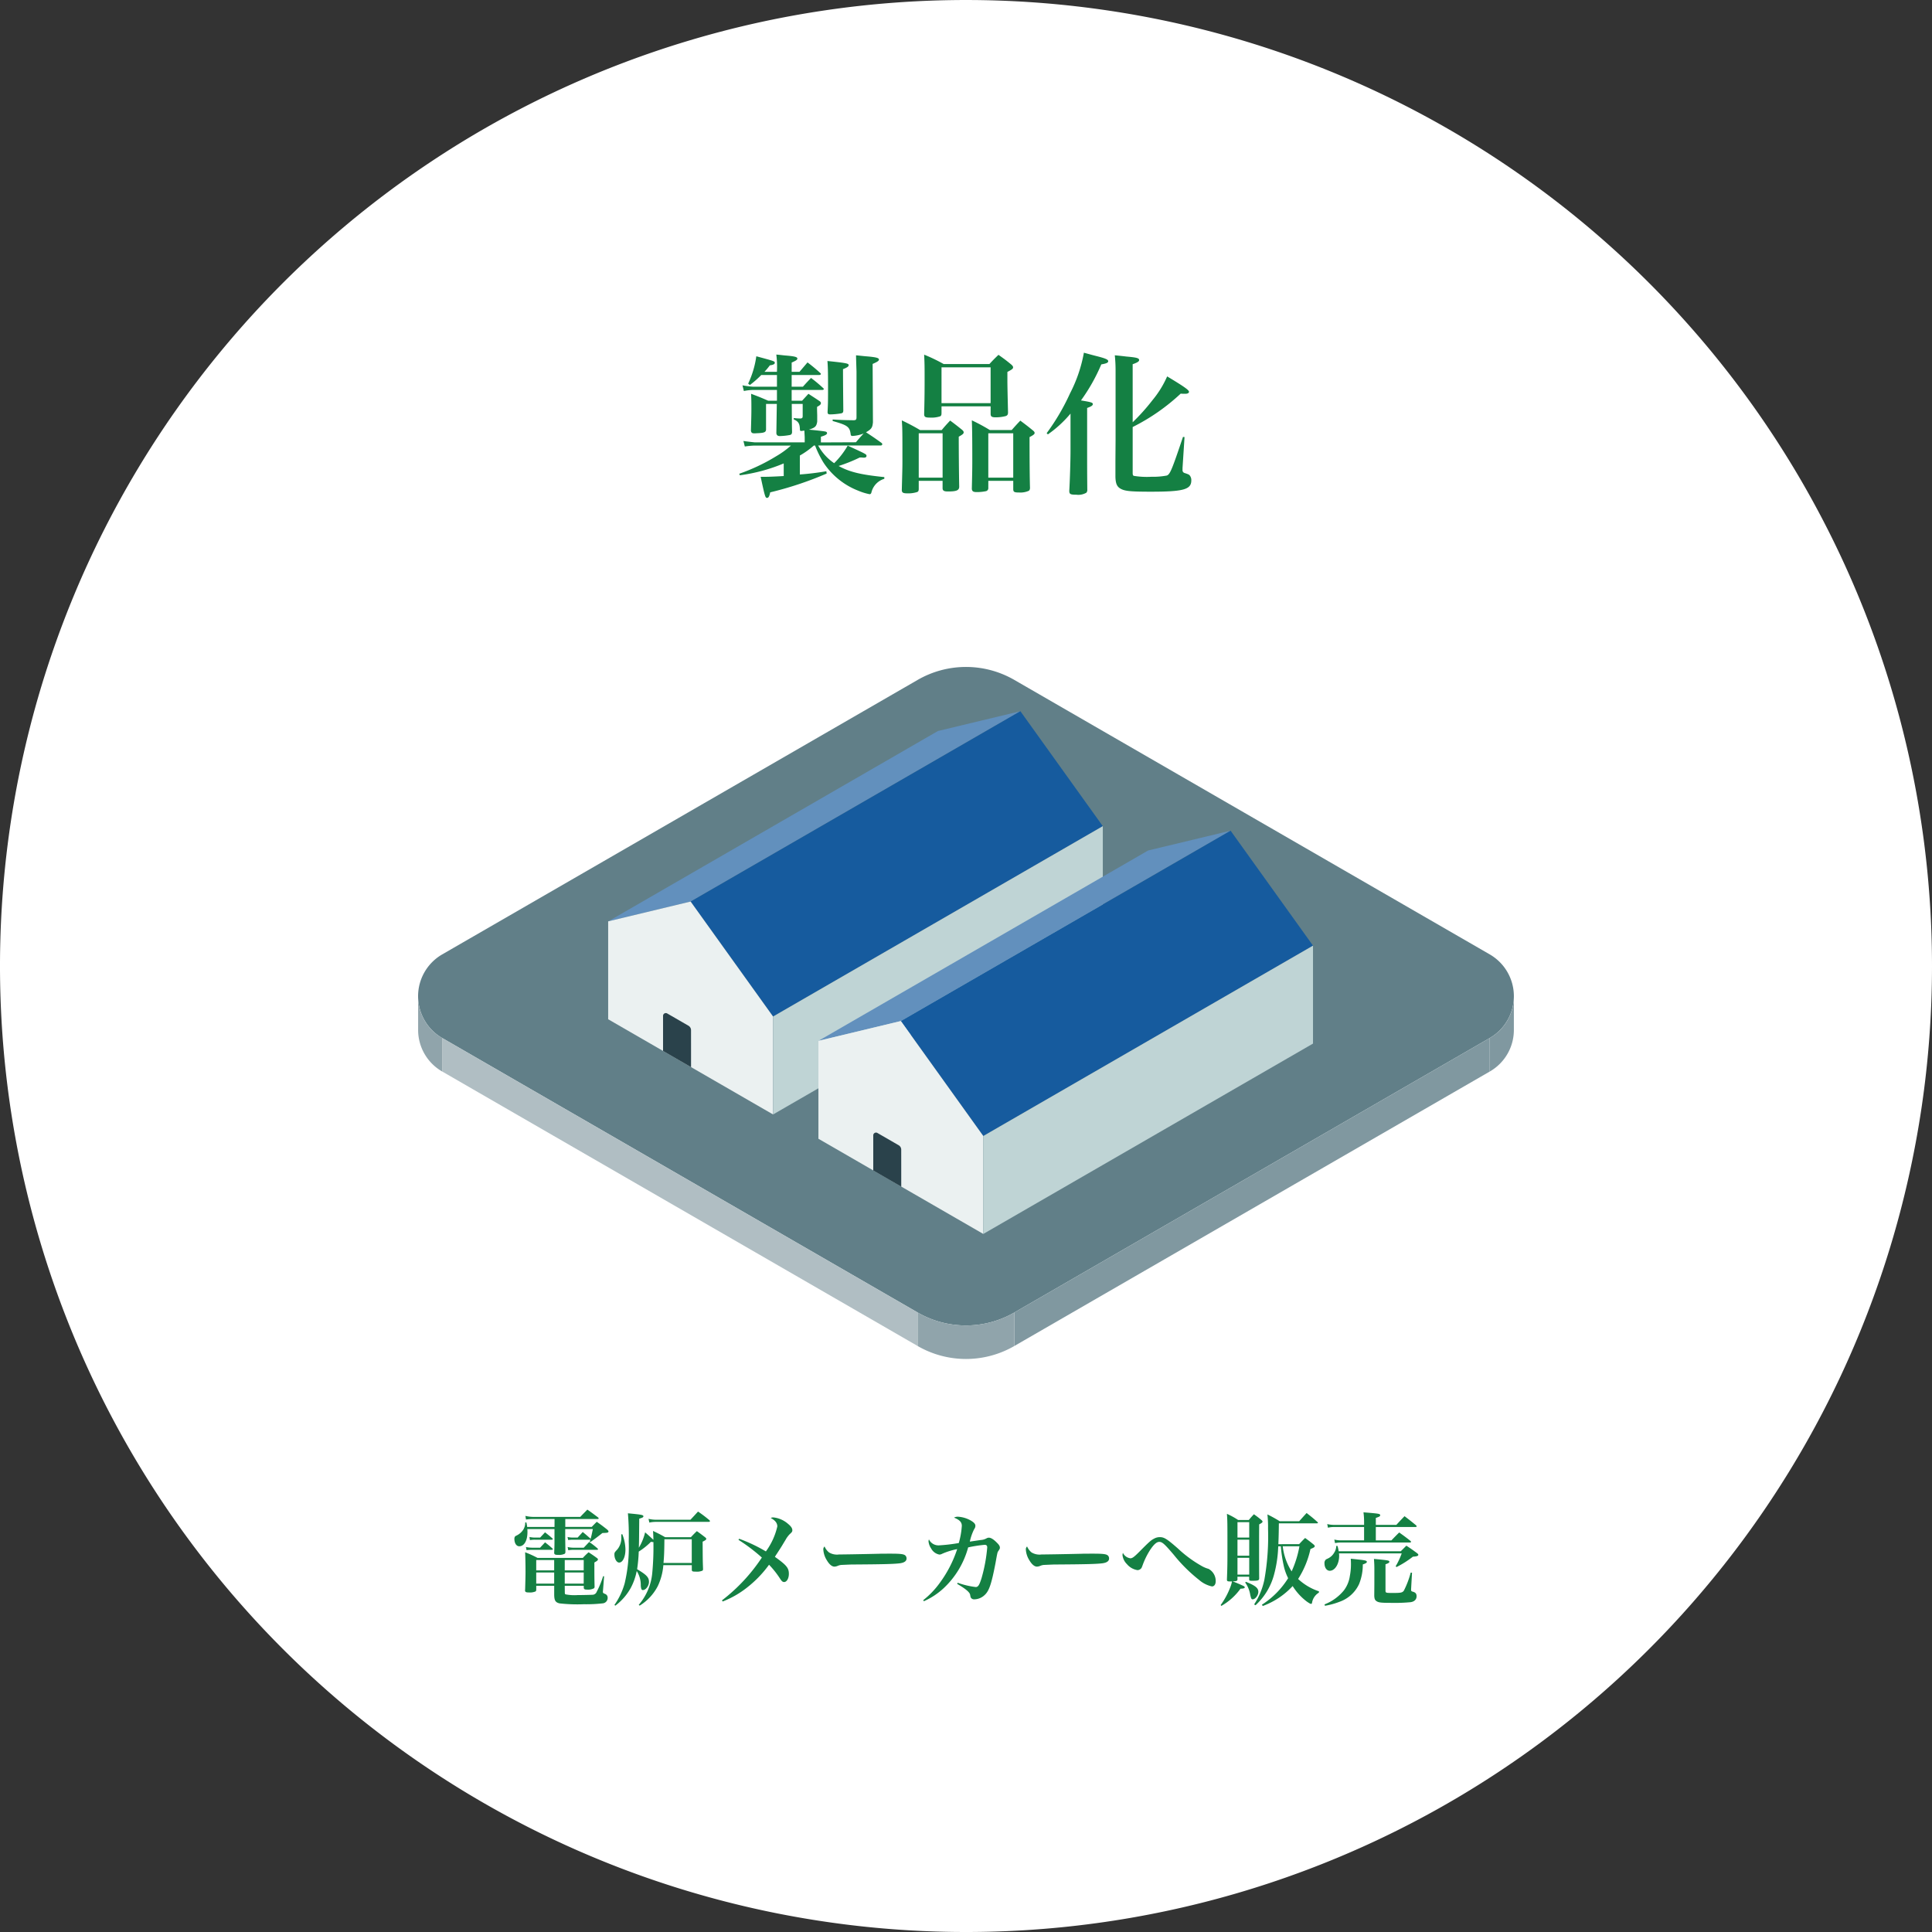<svg xmlns="http://www.w3.org/2000/svg" width="226" height="226.001" viewBox="0 0 226 226.001">
  <rect x="0" y="0" width="226" height="226.001" fill="#333333" stroke="none"/>
  <g id="Group_1077" data-name="Group 1077" transform="translate(-4319.008 -22467.666)">
    <path id="Path_3089" data-name="Path 3089" d="M409.006,2865.954a113,113,0,1,1-113-113,113,113,0,0,1,113,113" transform="translate(4136.002 19714.713)" fill="#fff"/>
    <path id="Path_3781" data-name="Path 3781" d="M314.707,3126.751h-2.416a5.315,5.315,0,0,0-.924.059l-.071-.427a4.02,4.02,0,0,0,.995.119h5.424c.355-.379.473-.486.829-.853.545.379.711.51,1.267.924a.243.243,0,0,1,.059.107c0,.035-.059.071-.13.071h-3.778v.923h3.091c.261-.272.332-.343.592-.6.545.379.7.5,1.208.9.118.106.166.178.166.237a.138.138,0,0,1-.1.118c-.094.035-.094.035-.615.059-.58.462-.806.627-1.385,1.042l-.1-.024.083-.249-.071.012h-1.965c-.166,0-.3.011-.569.035l-.071-.355a2.579,2.579,0,0,0,.64.071h.544c.248-.272.332-.355.592-.651.4.32.509.427.877.746l.047.071c.083-.331.13-.509.261-1.16h-3.233v.948c.011.995.024,1.587.024,1.741a.267.267,0,0,1-.083.2,1.565,1.565,0,0,1-.758.131c-.367,0-.462-.048-.474-.25.036-.734.036-.947.036-1.764v-1.007h-3.174c.012.178.012.213.012.355,0,.995-.379,1.658-.959,1.658-.332,0-.569-.355-.569-.865a.469.469,0,0,1,.071-.272c.036-.047.036-.047.249-.154a1.934,1.934,0,0,0,.734-.675,1.566,1.566,0,0,0,.214-.817l.13-.012a3.4,3.4,0,0,1,.095.533h3.2Zm1.2,8.6c0,.13.024.189.095.213a5.429,5.429,0,0,0,1.4.083c.39,0,1.6-.024,1.717-.036a.537.537,0,0,0,.521-.355,10.386,10.386,0,0,0,.746-1.812h.118l-.13,1.67a.711.711,0,0,0-.012.142c0,.131.036.166.237.249a.459.459,0,0,1,.32.462.638.638,0,0,1-.616.651,16.65,16.65,0,0,1-2.179.1,18.647,18.647,0,0,1-2.831-.1c-.5-.118-.627-.355-.627-1.077v-.983h-2.1v.426c0,.131-.024.19-.083.237a1.693,1.693,0,0,1-.793.118c-.343,0-.438-.059-.438-.272l.012-.024c.036-1.255.047-1.717.047-2.119,0-.888-.023-1.848-.047-2.286a12.29,12.29,0,0,1,1.457.663h5.294a7.172,7.172,0,0,1,.676-.663c.426.284.556.367.958.663.1.071.131.119.131.166,0,.107-.072.178-.415.367,0,1.61,0,1.717.024,2.807a.256.256,0,0,1-.071.213,1.488,1.488,0,0,1-.794.154c-.284,0-.379-.048-.4-.2v-.248H315.9Zm-4.548-5.33a3.468,3.468,0,0,0,.71.083h.948c.249-.273.331-.355.58-.628.379.3.5.391.853.711.047.047.059.071.059.095s-.048.071-.107.071h-2.333a5.479,5.479,0,0,0-.639.036Zm.414-1.172a2.8,2.8,0,0,0,.651.071h.6c.237-.261.319-.343.568-.616.379.3.5.391.853.7.047.047.059.071.059.094s-.048.071-.107.071h-1.978a3.325,3.325,0,0,0-.592.047Zm2.89,2.7h-2.1v1.208h2.1Zm0,1.457h-2.1v1.3h2.1Zm3.458-1.457H315.9v1.208h2.215Zm0,1.457H315.9v1.3h2.215Zm-1.883-2.984a2.849,2.849,0,0,0,.675.083h1.208l.639-.675a10.133,10.133,0,0,1,.971.758c.047.047.059.071.059.095,0,.047-.047.071-.118.071h-2.76a3.341,3.341,0,0,0-.6.048Z" transform="translate(4069.171 19518.607)" fill="#148043"/>
    <path id="Path_3782" data-name="Path 3782" d="M334.693,3137.056a8.277,8.277,0,0,0,1.2-2.534,18.332,18.332,0,0,0,.474-4.891,29.967,29.967,0,0,0-.095-3.3c1.634.154,1.812.189,1.812.355,0,.107-.107.166-.486.272-.023,2.5-.023,2.748-.047,3.4a6.292,6.292,0,0,0,.734-1.8c.248.213.569.5.971.876-.012-.45-.012-.58-.047-1.042.627.3.817.391,1.421.735h3.008c.3-.32.391-.415.7-.711.438.308.568.415.971.722.095.083.13.13.13.19,0,.083-.118.178-.426.32.012,2.143.012,2.167.047,3.174,0,.118-.011.166-.059.213a1.656,1.656,0,0,1-.805.119c-.39,0-.45-.036-.45-.249v-.509h-3.328a7,7,0,0,1-.651,2.451,5.858,5.858,0,0,1-2.12,2.285l-.107-.094a6.638,6.638,0,0,0,1.587-3.8,31.368,31.368,0,0,0,.13-3.423v-.118a1.086,1.086,0,0,1-.284-.036,8.007,8.007,0,0,1-1.434,1.149,18.08,18.08,0,0,1-.189,2.061c1.113.663,1.386.959,1.386,1.48,0,.45-.368.96-.711.96-.154,0-.213-.107-.249-.521a3,3,0,0,0-.473-1.706,6.991,6.991,0,0,1-.711,2,6.59,6.59,0,0,1-1.788,2.048Zm.924-8.278a5.12,5.12,0,0,1,.367,1.788c0,.876-.32,1.528-.734,1.528-.3,0-.557-.45-.557-.935,0-.225.012-.249.355-.616a2.111,2.111,0,0,0,.45-1.445v-.308Zm3.067-1.8a3.859,3.859,0,0,0,.888.107h4.015c.391-.415.521-.557.888-.959a15.517,15.517,0,0,1,1.327,1.006c.047.047.071.083.071.118s-.059.083-.166.083h-6.122a3.613,3.613,0,0,0-.805.082Zm5.057,5.163v-2.772h-3.2c-.012,1.422-.036,2.038-.107,2.772Z" transform="translate(4056.187 19518.357)" fill="#148043"/>
    <path id="Path_3783" data-name="Path 3783" d="M363.256,3130.072a18.493,18.493,0,0,1,3.126,1.481,7.957,7.957,0,0,0,1.338-2.925c0-.391-.249-.71-.769-.983a.548.548,0,0,1,.3-.071,3.089,3.089,0,0,1,1.741.77c.344.284.485.509.485.734,0,.154-.047.225-.3.45a2.994,2.994,0,0,0-.509.7c-.047.071-.047.071-.426.7-.059.095-.26.415-.616.959-.047.059-.107.166-.19.3,1.362.971,1.634,1.3,1.634,1.989,0,.533-.248.959-.556.959-.166,0-.285-.106-.462-.379a10.631,10.631,0,0,0-1.3-1.646,13.193,13.193,0,0,1-2.57,2.665,11.05,11.05,0,0,1-2.854,1.635l-.083-.131a20.661,20.661,0,0,0,4.666-5.009,20.87,20.87,0,0,0-2.736-2.073Z" transform="translate(4042.217 19517.594)" fill="#148043"/>
    <path id="Path_3784" data-name="Path 3784" d="M386.919,3135.435a1.809,1.809,0,0,0,1.185.249c.474,0,2.641-.035,4.689-.083.2-.012.972-.012,1.327-.012,1.184,0,1.552.047,1.741.213a.466.466,0,0,1,.142.355c0,.3-.26.486-.769.557-.663.083-1.705.118-5.282.142-.544,0-.6.012-1.468.047a1.38,1.38,0,0,0-.521.107,1.063,1.063,0,0,1-.4.095c-.284,0-.6-.261-.877-.734a2.608,2.608,0,0,1-.415-1.232.441.441,0,0,1,.143-.391,1.807,1.807,0,0,0,.509.687" transform="translate(4029.05 19513.82)" fill="#148043"/>
    <path id="Path_3785" data-name="Path 3785" d="M410.943,3137.157a9.987,9.987,0,0,0,1.954-2.049,13.9,13.9,0,0,0,2.013-3.92,8.372,8.372,0,0,0-1.753.545.718.718,0,0,1-.332.095,1.383,1.383,0,0,1-.959-.711,1.793,1.793,0,0,1-.308-.829.806.806,0,0,1,.047-.237,1.238,1.238,0,0,0,1.149.7,20.157,20.157,0,0,0,2.344-.273,9.386,9.386,0,0,0,.355-2.013c0-.426-.26-.7-.912-.959a.9.9,0,0,1,.474-.107,3.422,3.422,0,0,1,1.492.45c.379.225.533.4.533.615a.652.652,0,0,1-.142.391,6.051,6.051,0,0,0-.509,1.457l1.279-.189a1.574,1.574,0,0,0,.687-.2.542.542,0,0,1,.26-.071c.249,0,.569.2.971.616.237.236.32.39.32.557,0,.106-.024.153-.189.4-.1.142-.107.189-.32,1.374-.474,2.463-.746,3.28-1.279,3.765a1.8,1.8,0,0,1-1.22.5.441.441,0,0,1-.344-.142c-.071-.083-.083-.13-.13-.4-.059-.3-.557-.71-1.516-1.267l.059-.13a9.706,9.706,0,0,0,2.108.5c.284,0,.426-.213.687-1.042a18.493,18.493,0,0,0,.663-3.588c0-.214-.095-.308-.3-.308a15.212,15.212,0,0,0-1.93.3,10.164,10.164,0,0,1-2.866,4.773,8.392,8.392,0,0,1-2.321,1.527Z" transform="translate(4016.066 19517.688)" fill="#148043"/>
    <path id="Path_3786" data-name="Path 3786" d="M436.919,3135.435a1.809,1.809,0,0,0,1.185.249c.474,0,2.641-.035,4.689-.083.2-.012.972-.012,1.327-.012,1.184,0,1.552.047,1.741.213a.466.466,0,0,1,.142.355c0,.3-.26.486-.769.557-.663.083-1.705.118-5.282.142-.544,0-.6.012-1.468.047a1.38,1.38,0,0,0-.521.107,1.063,1.063,0,0,1-.4.095c-.284,0-.6-.261-.877-.734a2.608,2.608,0,0,1-.415-1.232.441.441,0,0,1,.143-.391,1.807,1.807,0,0,0,.509.687" transform="translate(4002.741 19513.82)" fill="#148043"/>
    <path id="Path_3787" data-name="Path 3787" d="M461.03,3134.923c.237,0,.438-.142,1.054-.758,1.137-1.149,1.373-1.362,1.728-1.54a1.339,1.339,0,0,1,.7-.178c.485,0,.841.225,2.108,1.339a14.228,14.228,0,0,0,2.771,2.036,3.337,3.337,0,0,0,.793.332,1.6,1.6,0,0,1,.841,1.457c0,.367-.178.6-.438.6a3.388,3.388,0,0,1-1.5-.758,18.3,18.3,0,0,1-2.961-2.937c-1.09-1.279-1.35-1.516-1.705-1.516-.3,0-.616.284-1.03.888a8.857,8.857,0,0,0-.912,1.835c-.094.261-.131.355-.225.427a.548.548,0,0,1-.38.154,2.012,2.012,0,0,1-1.23-.7,1.758,1.758,0,0,1-.522-1.066,1.7,1.7,0,0,1,.048-.26,1.131,1.131,0,0,0,.864.639" transform="translate(3990.191 19515.031)" fill="#148043"/>
    <path id="Path_3788" data-name="Path 3788" d="M486.334,3134.219c0,.2-.083.237-.568.26.4.142.864.344,1.22.51.13.059.2.118.2.178,0,.106-.13.154-.5.166a7.079,7.079,0,0,1-2.238,2.013l-.082-.1a8.9,8.9,0,0,0,1.136-2.108,3.23,3.23,0,0,0,.19-.663.733.733,0,0,1-.142.012c-.391,0-.45-.024-.45-.237.059-1.563.059-1.906.059-3.754,0-2.83,0-3.079-.059-3.92a8.71,8.71,0,0,1,1.314.723h1.243c.249-.3.332-.391.6-.675.391.284.509.367.877.675.094.083.13.13.13.189,0,.083-.071.154-.391.32-.011.971-.011,1.468-.011,1.788,0,1.919,0,3.944.011,4.512,0,.261-.118.3-.829.3-.3,0-.343-.024-.343-.189v-.284h-1.374Zm1.374-6.667h-1.374v1.8h1.374Zm-1.374,3.92h1.374V3129.6h-1.374Zm0,2.215h1.374v-1.966h-1.374Zm.983.84c1.1.438,1.457.723,1.457,1.173,0,.4-.355.876-.663.876-.142,0-.178-.071-.284-.521a3.388,3.388,0,0,0-.592-1.445Zm6.229-4.405c.308-.332.4-.427.7-.723.439.32.569.415.972.746.118.1.154.155.154.214,0,.106-.13.189-.5.331a10.7,10.7,0,0,1-1.445,3.506,6.649,6.649,0,0,0,2.44,1.445l-.011.154a1.7,1.7,0,0,0-.805,1.208c-.024.071-.048.106-.107.106-.082,0-.189-.059-.485-.26a6.766,6.766,0,0,1-1.671-1.824,8.954,8.954,0,0,1-3.5,2.333l-.095-.154a9.883,9.883,0,0,0,3.067-3.1,6.142,6.142,0,0,1-.544-1.587,16.018,16.018,0,0,1-.308-2.143h-.308a14.332,14.332,0,0,1-.509,3.387,7.44,7.44,0,0,1-2.144,3.506l-.165-.095a8.347,8.347,0,0,0,1.2-2.9,28.8,28.8,0,0,0,.427-5.957,13.758,13.758,0,0,0-.072-1.67,15.329,15.329,0,0,1,1.433.794h2.285c.38-.426.5-.557.865-.959.557.438.734.569,1.255,1.042a.144.144,0,0,1,.072.106c0,.035-.048.059-.131.059h-4.441c-.012,1.089-.023,1.539-.059,2.44Zm-1.919.248a6.9,6.9,0,0,0,1.042,2.937,12.4,12.4,0,0,0,.913-2.937Z" transform="translate(3977.431 19518.174)" fill="#148043"/>
    <path id="Path_3789" data-name="Path 3789" d="M518.922,3130.872l.651-.652c.557.367.723.486,1.256.877.106.095.142.13.142.189,0,.131-.154.19-.64.225a11.21,11.21,0,0,1-1.906,1.208l-.107-.083a8.8,8.8,0,0,0,.711-1.516h-7.343a1.3,1.3,0,0,1,.024.284c0,.971-.5,1.753-1.1,1.753-.355,0-.616-.368-.616-.865a.544.544,0,0,1,.142-.426c.036-.048.083-.059.3-.166a1.637,1.637,0,0,0,.687-.652,1.5,1.5,0,0,0,.249-.8h.142a4.088,4.088,0,0,1,.142.628ZM510,3137.089a5.5,5.5,0,0,0,2.262-1.634,3.625,3.625,0,0,0,.7-1.693,7.128,7.128,0,0,0,.13-1.326c0-.213,0-.343-.024-.687.4.036.71.071.912.095.8.083.971.131.971.272,0,.095-.118.178-.473.3a6.063,6.063,0,0,1-.438,2.3,3.967,3.967,0,0,1-2.3,2.073,8.454,8.454,0,0,1-1.693.462Zm8.4-9.3c.414-.45.544-.592.959-1.018.592.45.77.592,1.35,1.066.047.059.071.095.071.118,0,.048-.059.083-.154.083H516v1.563h1.823c.32-.332.617-.639.913-.924.58.414.758.545,1.314.983.047.047.072.083.072.118s-.047.071-.142.071h-7.994a3.836,3.836,0,0,0-.758.071l-.082-.415a3.352,3.352,0,0,0,.852.095h2.629v-1.563h-3.469a2.965,2.965,0,0,0-.758.083l-.083-.427a3.4,3.4,0,0,0,.852.095h3.458v-.249a8.435,8.435,0,0,0-.071-1.22c1.882.154,1.954.166,1.954.355,0,.107-.107.166-.509.3v.817Zm-2.57,5.259c0-.51-.011-.758-.048-1.279,1.741.166,1.8.178,1.8.343,0,.095-.107.166-.45.284v3.055c0,.3.024.3.912.3s1.054-.035,1.231-.26a10.352,10.352,0,0,0,.805-2.119l.154.011-.107,1.919v.094c0,.118.047.166.178.2.344.095.462.237.462.545,0,.367-.249.616-.676.687a19.761,19.761,0,0,1-2.38.082c-1.042,0-1.385-.035-1.61-.189-.2-.118-.261-.272-.284-.616l.011-1.338Z" transform="translate(3963.948 19518.254)" fill="#148043"/>
    <path id="Path_3951" data-name="Path 3951" d="M379.165,2850.723c.414-.5.54-.63.9-1.026a4.131,4.131,0,0,1-1.3.288c-.144,0-.2-.054-.216-.2-.108-.882-.378-1.062-2.106-1.548v-.18c.864.054,1.116.072,2.484.091.252-.019.306-.091.306-.361v-5.347c-.036-1.08-.054-1.692-.054-1.89.558.054,1.008.108,1.278.126,1.044.09,1.4.18,1.4.361,0,.162-.162.27-.738.522l.036,6.823c-.054.63-.181.81-.811,1.17.792.522,1.009.667,1.837,1.261a.479.479,0,0,1,.072.125.177.177,0,0,1-.18.162h-7.327a5.921,5.921,0,0,0,1.872,2.07,9.542,9.542,0,0,0,1.584-2.052c2.2,1.008,2.2,1.008,2.2,1.207,0,.126-.108.2-.306.2h-.109a.606.606,0,0,0-.18-.018h-.2a18.15,18.15,0,0,1-2.466.99c1.26.7,2.61,1.026,5.346,1.3v.2a2.2,2.2,0,0,0-1.512,1.6c-.036.144-.108.2-.216.2a6.562,6.562,0,0,1-1.3-.4,8.587,8.587,0,0,1-4.1-3.312,11.952,11.952,0,0,1-.972-1.98h-.144a9.745,9.745,0,0,1-1.638,1.17v2.215a30.971,30.971,0,0,0,3.1-.378l.036.27a40.416,40.416,0,0,1-6.606,2.2c-.09.468-.2.648-.36.648-.216,0-.252-.144-.756-2.466h.5c.486,0,1.278-.036,2.2-.09v-1.476a20.065,20.065,0,0,1-5.131,1.386l-.072-.18a22.01,22.01,0,0,0,4.3-2.034,10.567,10.567,0,0,0,1.747-1.26H367.3a9.745,9.745,0,0,0-1.134.108l-.162-.649c.162.036.612.09,1.3.162h5.869v-.576c0-.126-.035-.612-.035-.792-.091,0-.163.018-.2.018a.678.678,0,0,1-.181.018c-.108,0-.126-.036-.144-.162-.018-.7-.18-.954-.72-1.188v-.162a5.85,5.85,0,0,0,.791.054c.2-.018.253-.072.253-.306v-1.4h-1.279c.018,2.466.018,2.466.036,3.313-.018.2-.091.288-.253.324a7.086,7.086,0,0,1-1.17.126c-.253,0-.378-.09-.414-.324l.054-3.438h-1.26v3.024c-.036.288-.216.36-.937.4-.126,0-.252.018-.378.018h-.054c-.27,0-.361-.072-.4-.306.036-1.333.054-1.818.054-2.556,0-.7,0-1.026-.036-1.764.864.324,1.134.432,2,.81h1.026v-1.26h-2.79a6.02,6.02,0,0,0-1.08.126l-.162-.667a9.1,9.1,0,0,0,1.224.162h2.809v-1.368h-1.836a11.36,11.36,0,0,1-1.333,1.17l-.2-.162a11.006,11.006,0,0,0,.954-3.2c2.125.576,2.161.576,2.161.774,0,.144-.181.234-.577.288a8.077,8.077,0,0,1-.63.756h1.458a11.089,11.089,0,0,0-.072-2.016c.468.036.828.089,1.062.108,1.116.09,1.4.18,1.4.36,0,.144-.144.234-.666.468v1.08h.918c.4-.468.522-.612.936-1.1a19.206,19.206,0,0,1,1.512,1.26.164.164,0,0,1,.054.09c0,.072-.09.126-.234.126h-3.187v1.368h1.314c.4-.449.522-.576.954-1.026a17.551,17.551,0,0,1,1.441,1.206.163.163,0,0,1,.054.091c0,.053-.072.107-.18.107h-3.583v1.26h1.224c.307-.342.415-.45.739-.81.576.378.756.486,1.314.864.108.09.144.144.144.216,0,.162-.09.252-.45.45,0,.342,0,.342.018.99v.738c-.09.558-.234.7-.973.936.63.054,1.765.18,1.891.216.144.018.234.09.234.18,0,.162-.181.27-.721.432v.666Zm-.846-9.019c0,.144-.162.27-.666.468,0,1.242.018,2.934.036,4.861-.018.2-.054.252-.234.306a8.622,8.622,0,0,1-1.3.125c-.234,0-.306-.072-.306-.288.054-1.1.054-1.278.054-3.133,0-1.458-.018-2.214-.072-2.826,2.25.234,2.484.288,2.484.486" transform="translate(4039.967 19668.678)" fill="#148043"/>
    <path id="Path_3952" data-name="Path 3952" d="M407.627,2856.2c0,.217-.036.306-.162.378a3.364,3.364,0,0,1-1.17.162c-.522,0-.649-.09-.649-.414.055-2.089.072-2.592.072-3.259,0-3.456,0-3.906-.072-4.861a23.95,23.95,0,0,1,2.143,1.134h2.521c.414-.5.558-.648.99-1.116.63.469.81.612,1.349,1.045.18.144.234.234.234.342,0,.144-.126.252-.576.5,0,1.422.018,4.159.054,5.869-.018.414-.325.54-1.315.54-.468,0-.612-.09-.63-.36v-.882h-2.79Zm0-1.3h2.791v-5.185h-2.791Zm2.664-7.543c0,.2-.036.288-.126.36a3.184,3.184,0,0,1-1.206.162c-.558,0-.684-.072-.7-.378.036-1.494.054-2.25.054-4.068,0-1.459,0-1.855-.054-2.917a19.026,19.026,0,0,1,2.286,1.1h5.347c.45-.486.594-.63,1.062-1.08.684.486.882.629,1.494,1.134.162.145.216.235.216.324,0,.162-.108.252-.667.54v.918c0,.666.019,1.476.073,3.817,0,.252-.073.36-.27.432a4.564,4.564,0,0,1-1.188.145c-.432,0-.576-.09-.576-.4v-.883h-5.743Zm0-1.17h5.743V2842h-5.743Zm5.473,9.919a.356.356,0,0,1-.271.378,5.1,5.1,0,0,1-1.08.108c-.414,0-.558-.09-.576-.4.054-2.142.054-2.574.054-3.456,0-2.682-.018-3.583-.054-4.537a21.056,21.056,0,0,1,2.106,1.134H418.5c.432-.486.576-.648,1.008-1.1.666.5.864.647,1.458,1.134.162.126.216.216.216.306,0,.144-.144.252-.594.486,0,2.556.018,4.95.054,5.958-.018.18-.054.27-.144.324a2.366,2.366,0,0,1-1.116.2c-.558,0-.684-.054-.7-.36v-1.008h-2.916Zm0-1.206h2.916v-5.185h-2.916Z" transform="translate(4018.853 19668.637)" fill="#148043"/>
    <path id="Path_3953" data-name="Path 3953" d="M441.405,2849.441a25.554,25.554,0,0,0,2.736-4.663,16.793,16.793,0,0,0,1.62-4.752c.594.162,1.044.288,1.333.36,1.152.288,1.512.433,1.512.631,0,.18-.2.27-.81.378a21.414,21.414,0,0,1-2.376,4.213c1.206.2,1.386.252,1.386.432,0,.162-.2.288-.666.449v5c0,2.286,0,2.286.018,4.537a.5.5,0,0,1-.108.378,1.873,1.873,0,0,1-1.17.234c-.72,0-.828-.072-.828-.468.072-1.206.144-3.547.144-4.645v-4.374a13.545,13.545,0,0,1-2.647,2.43Zm10.063-1.278a23.927,23.927,0,0,0,2.322-2.593,11.612,11.612,0,0,0,1.71-2.772c1.98,1.188,2.556,1.6,2.556,1.8,0,.144-.162.234-.432.234-.145,0-.343,0-.54-.018a23.8,23.8,0,0,1-5.617,3.907v5.31c0,.27.018.342.126.4a9.387,9.387,0,0,0,2.07.108,8.627,8.627,0,0,0,1.8-.144c.378-.144.594-.667,1.89-4.519l.18.018-.234,3.619v.234a.332.332,0,0,0,.27.36c.468.162.5.18.594.306a.861.861,0,0,1,.162.558c0,1.062-.936,1.314-4.717,1.314-2.5,0-3.132-.072-3.637-.4-.36-.234-.5-.594-.522-1.332v-1.638c0-.252,0-.252.018-2.719v-8.029a16.674,16.674,0,0,0-.09-1.837c.594.054,1.045.108,1.35.144,1.207.108,1.495.18,1.495.414,0,.162-.2.288-.756.486Z" transform="translate(4000.038 19668.898)" fill="#148043"/>
    <path id="Path_3954" data-name="Path 3954" d="M355.97,2993.127l55.617-32.11a5.648,5.648,0,0,0,0-9.783l-55.617-32.11a11.3,11.3,0,0,0-11.3,0l-55.617,32.11a5.648,5.648,0,0,0,0,9.783l55.617,32.11a11.3,11.3,0,0,0,11.3,0" transform="translate(4081.686 19628.074)" fill="#617f88"/>
    <path id="Path_3955" data-name="Path 3955" d="M347.809,3041.331l-55.617-32.11v3.921l55.617,32.11Z" transform="translate(4078.55 19579.869)" fill="#b0bec3"/>
    <path id="Path_3956" data-name="Path 3956" d="M433.414,3041.331l55.617-32.11v3.921l-55.617,32.11Z" transform="translate(4004.242 19579.869)" fill="#8098a0"/>
    <path id="Path_3957" data-name="Path 3957" d="M289.056,3007.688a5.6,5.6,0,0,1-2.824-4.888v-3.944a5.6,5.6,0,0,0,2.824,4.911Z" transform="translate(4081.687 19585.324)" fill="#90a4ab"/>
    <path id="Path_3958" data-name="Path 3958" d="M550.792,3007.688a5.6,5.6,0,0,0,2.824-4.888v-3.944a5.6,5.6,0,0,1-2.824,4.911Z" transform="translate(3942.48 19585.324)" fill="#8098a0"/>
    <path id="Path_3959" data-name="Path 3959" d="M420.869,3080.91v-3.921a11.3,11.3,0,0,1-11.3,0v3.921a11.3,11.3,0,0,0,11.3,0" transform="translate(4016.787 19544.211)" fill="#90a4ab"/>
    <path id="Path_3960" data-name="Path 3960" d="M333.161,2953.119l9.643-2.317,38.571-22.269-9.643,2.316Z" transform="translate(4056.993 19622.328)" fill="#6290bd"/>
    <path id="Path_3961" data-name="Path 3961" d="M353.512,2950.8l9.643,13.451,38.571-22.269-9.643-13.451Z" transform="translate(4046.285 19622.328)" fill="#165b9e"/>
    <path id="Path_3962" data-name="Path 3962" d="M342.8,2975.532h0l-9.643,2.316V2989.3l19.285,11.134v-11.455Z" transform="translate(4056.993 19597.596)" fill="#ebf1f1"/>
    <path id="Path_3963" data-name="Path 3963" d="M373.863,2979.189l38.571-22.269v11.455l-38.571,22.269Z" transform="translate(4035.577 19607.389)" fill="#bfd4d5"/>
    <path id="Path_3964" data-name="Path 3964" d="M349.971,3005.068a.6.6,0,0,0-.3-.524l-2.489-1.437a.323.323,0,0,0-.484.28v4.112l3.275,1.891Z" transform="translate(4049.872 19583.109)" fill="#2a424b"/>
    <path id="Path_3965" data-name="Path 3965" d="M385.057,2982.618l9.643-2.317,38.571-22.269-9.643,2.316Z" transform="translate(4029.687 19606.805)" fill="#6290bd"/>
    <path id="Path_3966" data-name="Path 3966" d="M405.408,2980.3l9.643,13.451,38.571-22.269-9.643-13.451Z" transform="translate(4018.979 19606.805)" fill="#165b9e"/>
    <path id="Path_3967" data-name="Path 3967" d="M394.7,3005.031h0l-9.643,2.316V3018.8l19.285,11.134v-11.455Z" transform="translate(4029.687 19582.074)" fill="#ebf1f1"/>
    <path id="Path_3968" data-name="Path 3968" d="M425.759,3008.689l38.571-22.269v11.455l-38.571,22.269Z" transform="translate(4008.27 19591.867)" fill="#bfd4d5"/>
    <path id="Path_3969" data-name="Path 3969" d="M401.866,3034.567a.6.6,0,0,0-.3-.523l-2.488-1.437a.323.323,0,0,0-.484.279V3037l3.275,1.891Z" transform="translate(4022.565 19567.588)" fill="#2a424b"/>
  </g>
</svg>
